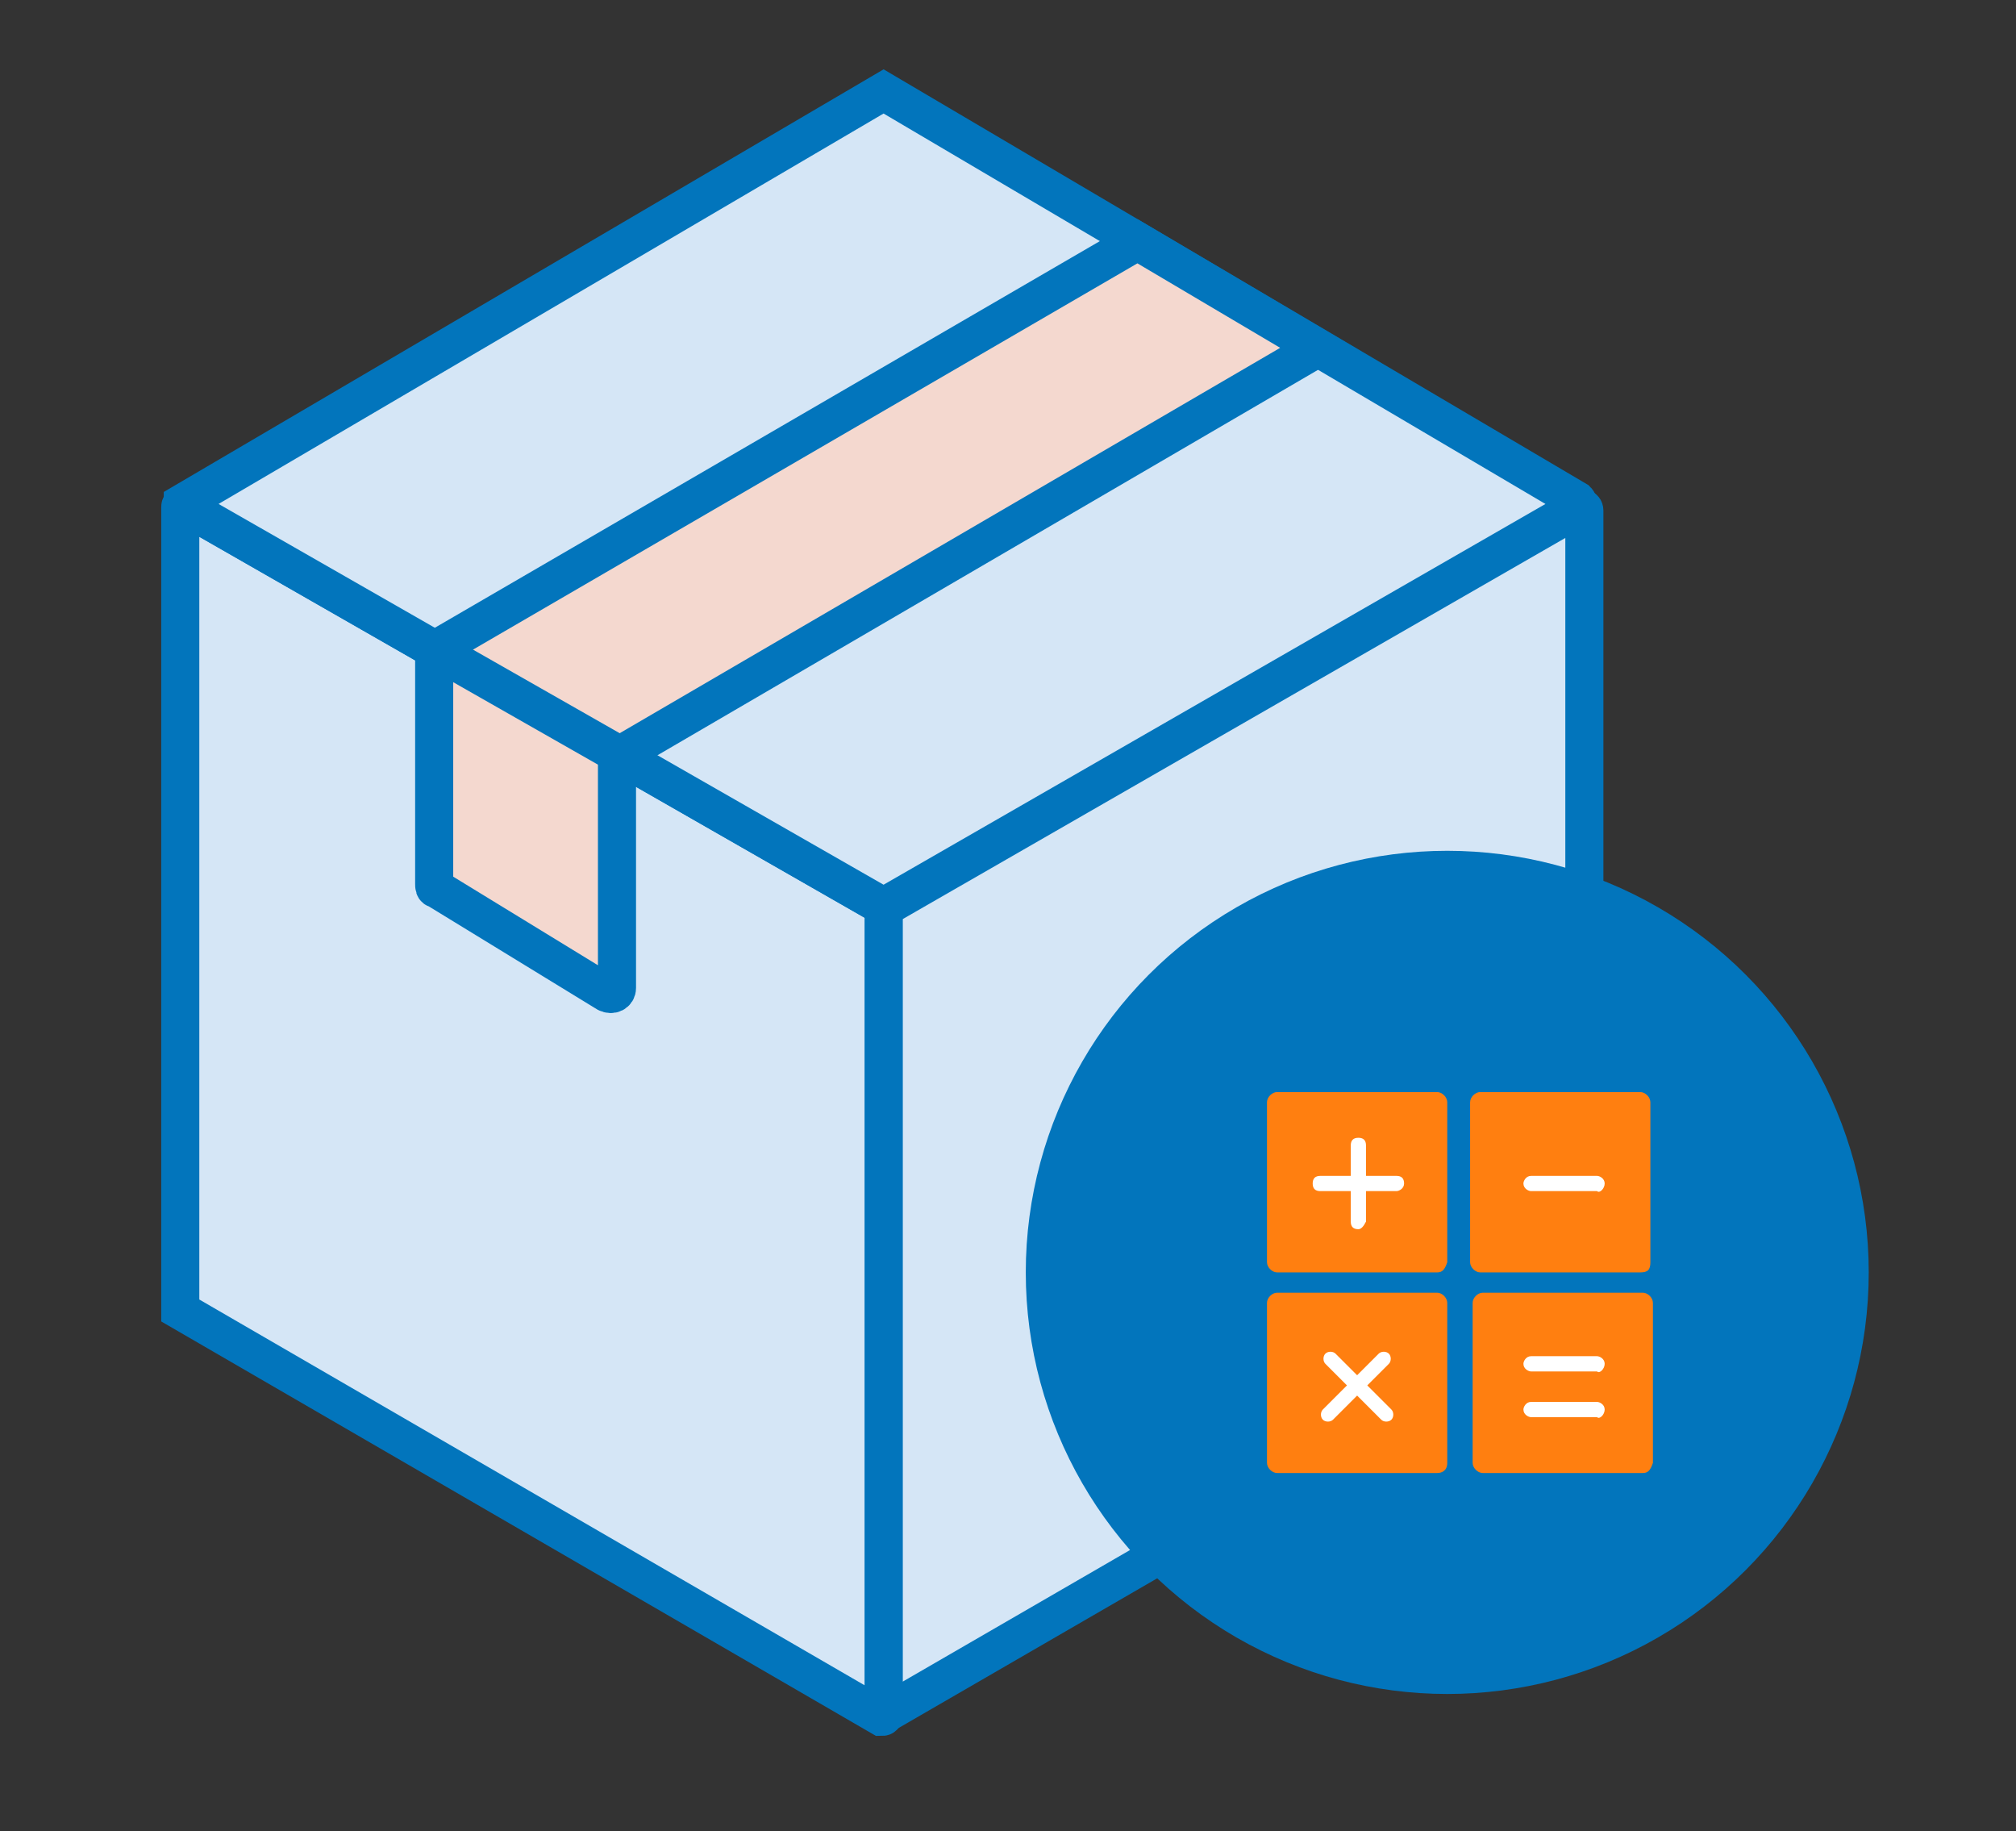 <svg xmlns="http://www.w3.org/2000/svg" xmlns:xlink="http://www.w3.org/1999/xlink" id="Layer_1" x="0px" y="0px" viewBox="0 0 79.4 72.1" style="enable-background:new 0 0 79.4 72.1;" xml:space="preserve"><rect x="0" y="0" width="79.4" height="72.1" fill="#333333" stroke="none"/><style type="text/css">	.st0{fill:#D5E6F6;stroke:#0275BC;stroke-width:1.5;stroke-miterlimit:10;}	.st1{fill:#F4D8CF;stroke:#0275BC;stroke-width:1.5;stroke-miterlimit:10;}	.st2{fill:#0275BC;}	.st3{fill:#FF7F10;}	.st4{fill:#FFFFFF;}</style><g>	<g>		<path class="st0" d="M62.4,20.1v31.4c0,0,0,0.1-0.1,0.1L35,67.4c-0.1,0-0.2,0-0.2-0.1V35.8c0,0,0-0.1,0.1-0.1L62.2,20   C62.3,20,62.4,20,62.4,20.1z"></path>		<path class="st0" d="M7.1,51.6l27.6,16c0.1,0,0.1,0,0.1-0.1V35.8v-0.1L7.2,19.9c-0.1,0-0.1,0-0.1,0.1V51.6z"></path>		<path class="st0" d="M7.2,19.8L34.8,3.6l0,0l27.3,16.1c0.1,0.1,0.1,0.3,0,0.3L34.8,35.7l0,0L7.2,19.9V19.8z"></path>		<path class="st1" d="M44.8,9.5L17.1,25.6v9.2c0,0.1,0,0.2,0.1,0.2l6.7,4.1c0.2,0.1,0.4,0,0.4-0.2v-9.1l27.6-16.1L44.8,9.5z"></path>		<path class="st1" d="M16.8,25.4l7.9,4.5L16.8,25.4z"></path>	</g>	<circle class="st2" cx="57" cy="50.1" r="16.6"></circle>	<g>		<g id="_x2B__1_">			<path class="st3" d="M56.6,50.1h-6.3c-0.2,0-0.4-0.2-0.4-0.4v-6.3c0-0.2,0.2-0.4,0.4-0.4h6.3c0.2,0,0.4,0.2,0.4,0.4v6.3    C56.9,50,56.8,50.1,56.6,50.1z"></path>			<g id="_x2B_">				<path class="st4" d="M53.5,48.4L53.5,48.4c-0.2,0-0.3-0.1-0.3-0.3v-3c0-0.2,0.1-0.3,0.3-0.3l0,0c0.2,0,0.3,0.1,0.3,0.3v3     C53.7,48.3,53.6,48.4,53.5,48.4z"></path>				<path class="st4" d="M55.3,46.6L55.3,46.6c0-0.2-0.1-0.3-0.3-0.3h-3c-0.2,0-0.3,0.1-0.3,0.3l0,0c0,0.2,0.1,0.3,0.3,0.3h3     C55.1,46.9,55.3,46.8,55.3,46.6z"></path>			</g>		</g>		<g id="_x2D__3_">			<path class="st3" d="M64.6,50.1h-6.3c-0.2,0-0.4-0.2-0.4-0.4v-6.3c0-0.2,0.2-0.4,0.4-0.4h6.3c0.2,0,0.4,0.2,0.4,0.4v6.3    C65,50,64.9,50.1,64.6,50.1z"></path>			<path id="_x2D_" class="st4" d="M63.2,46.6L63.2,46.6c0-0.2-0.2-0.3-0.3-0.3h-2.6c-0.2,0-0.3,0.2-0.3,0.3l0,0    c0,0.2,0.2,0.3,0.3,0.3h2.6C63,47,63.2,46.8,63.2,46.6z"></path>		</g>		<g id="X">			<path class="st3" d="M56.6,58h-6.3c-0.2,0-0.4-0.2-0.4-0.4v-6.3c0-0.2,0.2-0.4,0.4-0.4h6.3c0.2,0,0.4,0.2,0.4,0.4v6.3    C57,57.9,56.8,58,56.6,58z"></path>			<g id="x">				<path class="st4" d="M54.7,53.3L54.7,53.3c0.1,0.1,0.1,0.3,0,0.4l-2.2,2.2c-0.1,0.1-0.3,0.1-0.4,0l0,0c-0.1-0.1-0.1-0.3,0-0.4     l2.2-2.2C54.4,53.2,54.6,53.2,54.7,53.3z"></path>				<path class="st4" d="M52.2,53.3L52.2,53.3c-0.1,0.1-0.1,0.3,0,0.4l2.2,2.2c0.1,0.1,0.3,0.1,0.4,0l0,0c0.1-0.1,0.1-0.3,0-0.4     l-2.2-2.2C52.5,53.2,52.3,53.2,52.2,53.3z"></path>			</g>		</g>		<g id="_x3D__1_">			<path class="st3" d="M64.7,58h-6.3c-0.2,0-0.4-0.2-0.4-0.4v-6.3c0-0.2,0.2-0.4,0.4-0.4h6.3c0.2,0,0.4,0.2,0.4,0.4v6.3    C65,57.9,64.9,58,64.7,58z"></path>			<g id="_x3D_">				<path id="_x2D__1_" class="st4" d="M63.2,53.7L63.2,53.7c0-0.2-0.2-0.3-0.3-0.3h-2.6c-0.2,0-0.3,0.2-0.3,0.3l0,0     c0,0.2,0.2,0.3,0.3,0.3h2.6C63,54.1,63.2,53.9,63.2,53.7z"></path>				<path id="_x2D__2_" class="st4" d="M63.2,55.5L63.2,55.5c0-0.2-0.2-0.3-0.3-0.3h-2.6c-0.2,0-0.3,0.2-0.3,0.3l0,0     c0,0.2,0.2,0.3,0.3,0.3h2.6C63,55.9,63.2,55.7,63.2,55.5z"></path>			</g>		</g>	</g></g></svg>